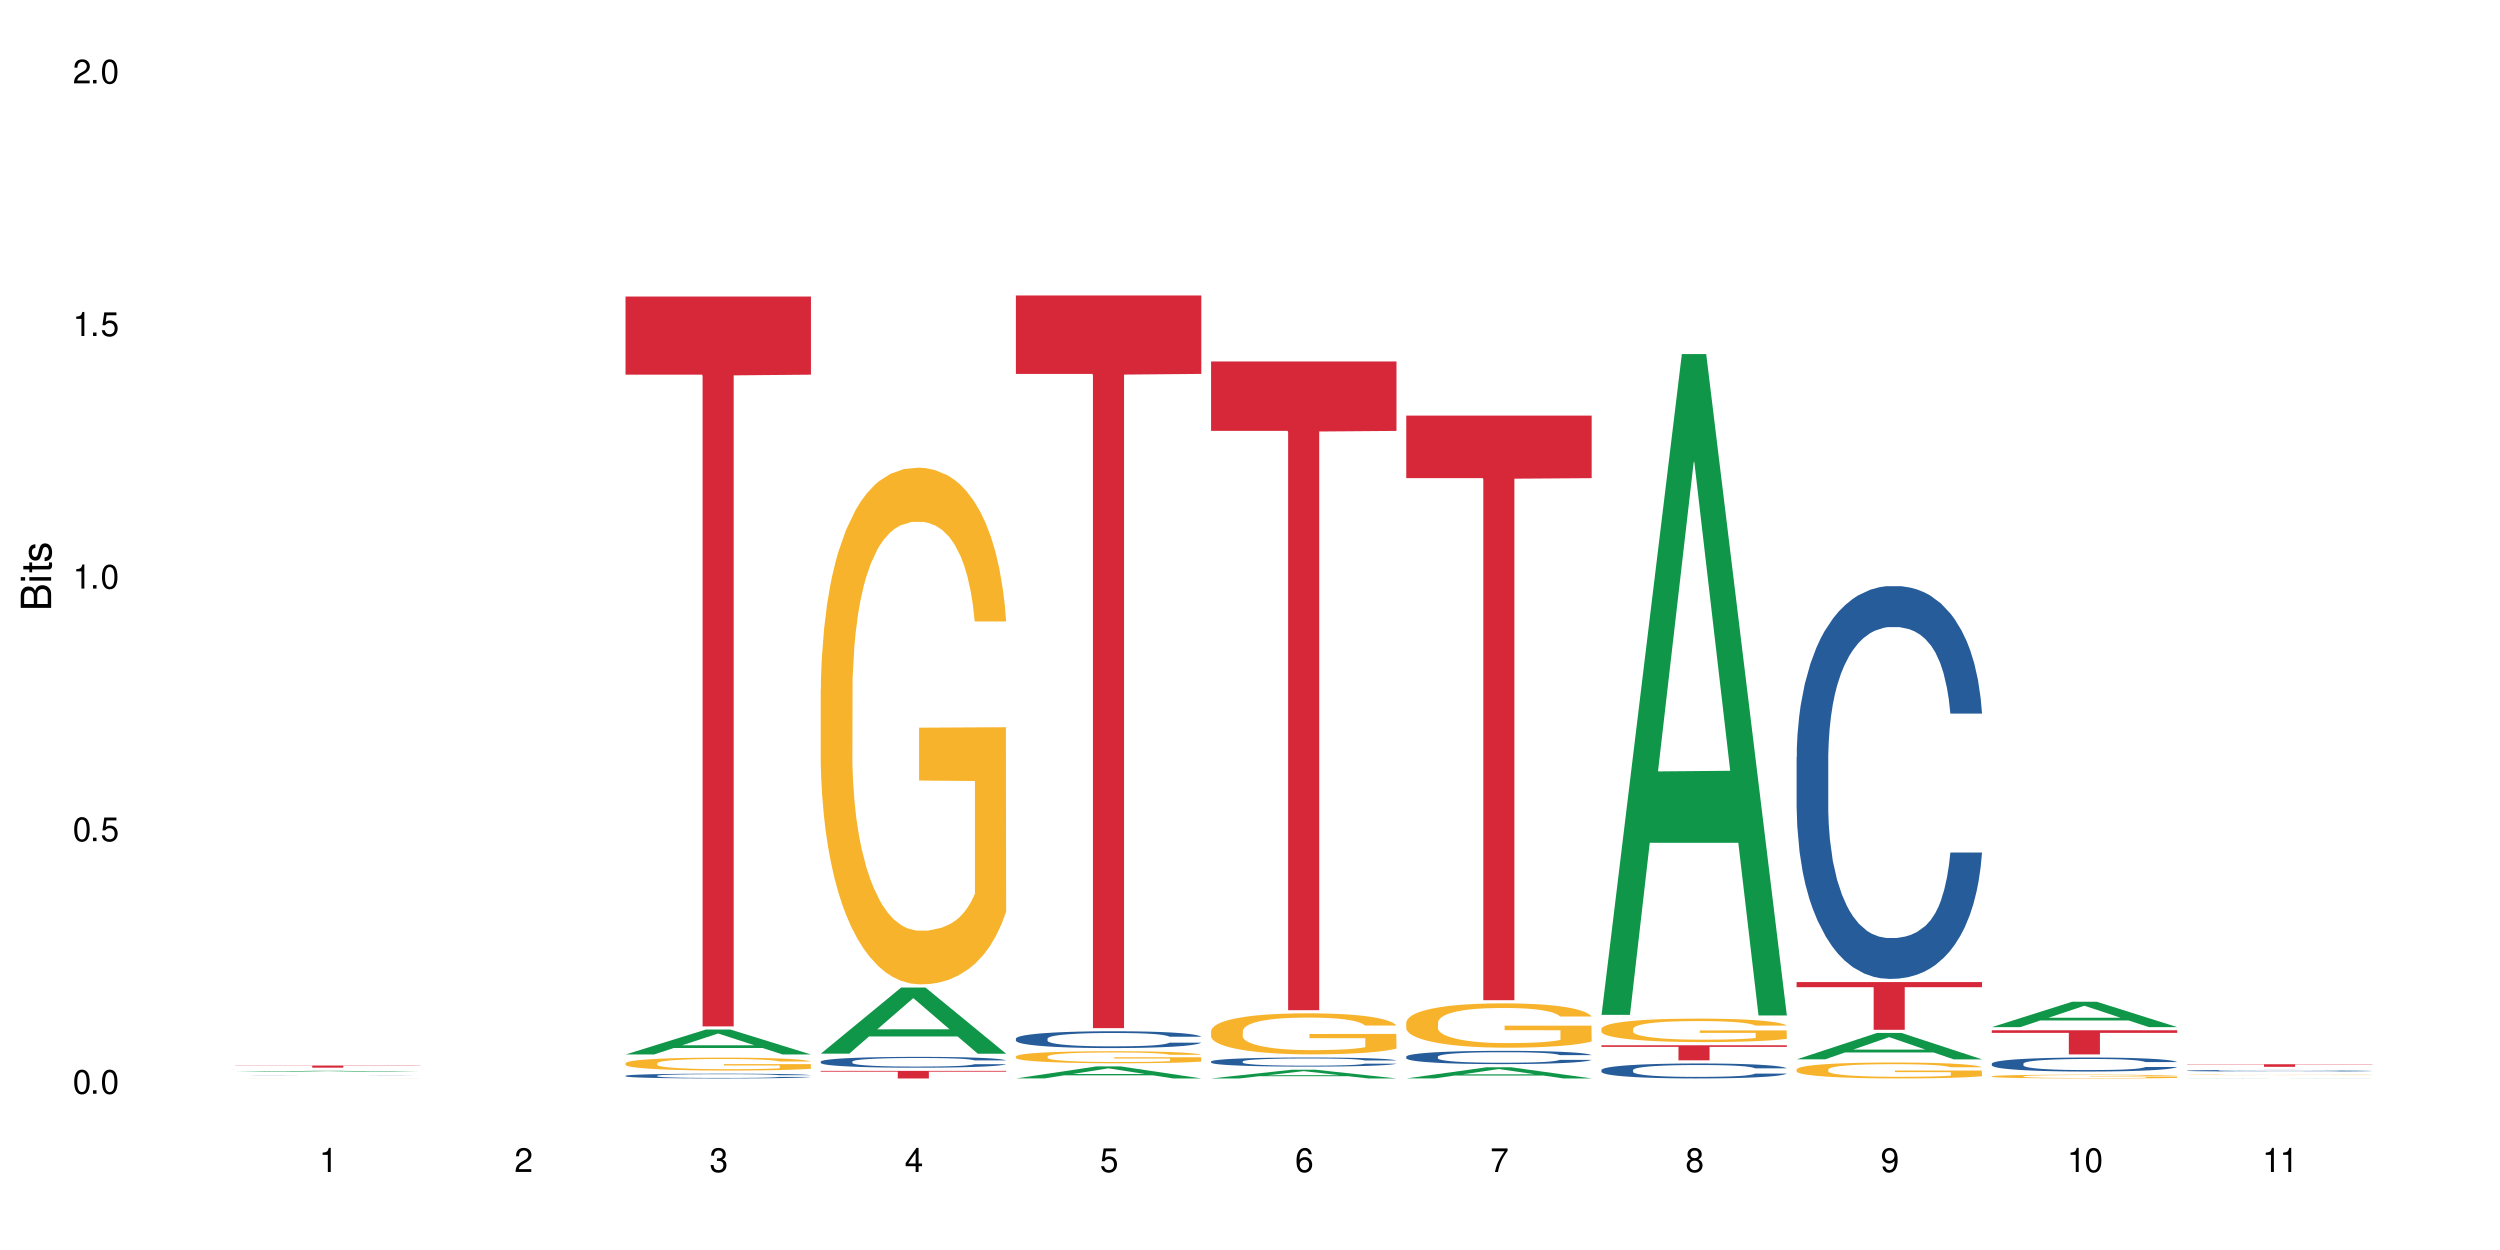 <?xml version="1.0" encoding="UTF-8"?>
<svg xmlns="http://www.w3.org/2000/svg" xmlns:xlink="http://www.w3.org/1999/xlink" width="720" height="360" viewBox="0 0 720 360">
<defs>
<g>
<g id="glyph-0-0">
</g>
<g id="glyph-0-1">
<path d="M 2.641 -6.938 C 2 -6.938 1.422 -6.656 1.078 -6.172 C 0.641 -5.562 0.406 -4.641 0.406 -3.359 C 0.406 -1.016 1.188 0.219 2.641 0.219 C 4.078 0.219 4.859 -1.016 4.859 -3.297 C 4.859 -4.641 4.656 -5.547 4.203 -6.172 C 3.844 -6.656 3.281 -6.938 2.641 -6.938 Z M 2.641 -6.188 C 3.547 -6.188 4 -5.25 4 -3.375 C 4 -1.406 3.562 -0.484 2.625 -0.484 C 1.734 -0.484 1.281 -1.438 1.281 -3.344 C 1.281 -5.25 1.734 -6.188 2.641 -6.188 Z M 2.641 -6.188 "/>
</g>
<g id="glyph-0-2">
<path d="M 1.828 -1 L 0.828 -1 L 0.828 0 L 1.828 0 Z M 1.828 -1 "/>
</g>
<g id="glyph-0-3">
<path d="M 4.562 -6.797 L 1.062 -6.797 L 0.547 -3.094 L 1.328 -3.094 C 1.719 -3.562 2.047 -3.734 2.578 -3.734 C 3.484 -3.734 4.062 -3.109 4.062 -2.094 C 4.062 -1.125 3.484 -0.531 2.578 -0.531 C 1.828 -0.531 1.375 -0.906 1.188 -1.672 L 0.328 -1.672 C 0.453 -1.109 0.547 -0.844 0.75 -0.594 C 1.125 -0.078 1.828 0.219 2.594 0.219 C 3.969 0.219 4.922 -0.781 4.922 -2.219 C 4.922 -3.562 4.031 -4.484 2.719 -4.484 C 2.25 -4.484 1.859 -4.359 1.469 -4.062 L 1.734 -5.969 L 4.562 -5.969 Z M 4.562 -6.797 "/>
</g>
<g id="glyph-0-4">
<path d="M 2.484 -4.938 L 2.484 0 L 3.328 0 L 3.328 -6.938 L 2.766 -6.938 C 2.469 -5.875 2.281 -5.734 0.984 -5.562 L 0.984 -4.938 Z M 2.484 -4.938 "/>
</g>
<g id="glyph-0-5">
<path d="M 4.859 -0.828 L 1.281 -0.828 C 1.359 -1.406 1.672 -1.781 2.5 -2.281 L 3.469 -2.828 C 4.406 -3.344 4.906 -4.062 4.906 -4.906 C 4.906 -5.484 4.672 -6.031 4.266 -6.406 C 3.859 -6.766 3.375 -6.938 2.719 -6.938 C 1.859 -6.938 1.219 -6.625 0.844 -6.031 C 0.609 -5.672 0.5 -5.234 0.484 -4.531 L 1.328 -4.531 C 1.359 -5.016 1.406 -5.281 1.531 -5.516 C 1.75 -5.938 2.188 -6.203 2.703 -6.203 C 3.469 -6.203 4.031 -5.641 4.031 -4.891 C 4.031 -4.344 3.719 -3.859 3.125 -3.516 L 2.234 -3 C 0.812 -2.172 0.406 -1.531 0.328 -0.016 L 4.859 -0.016 Z M 4.859 -0.828 "/>
</g>
<g id="glyph-0-6">
<path d="M 2.125 -3.188 L 2.578 -3.188 C 3.5 -3.188 3.984 -2.766 3.984 -1.922 C 3.984 -1.062 3.469 -0.531 2.594 -0.531 C 1.656 -0.531 1.203 -1 1.156 -2.016 L 0.312 -2.016 C 0.344 -1.453 0.438 -1.094 0.609 -0.781 C 0.953 -0.109 1.625 0.219 2.547 0.219 C 3.953 0.219 4.859 -0.625 4.859 -1.938 C 4.859 -2.828 4.516 -3.297 3.703 -3.594 C 4.344 -3.844 4.656 -4.328 4.656 -5.031 C 4.656 -6.219 3.875 -6.938 2.578 -6.938 C 1.203 -6.938 0.484 -6.172 0.453 -4.703 L 1.297 -4.703 C 1.312 -5.125 1.344 -5.359 1.453 -5.578 C 1.641 -5.969 2.062 -6.203 2.594 -6.203 C 3.344 -6.203 3.797 -5.75 3.797 -5 C 3.797 -4.516 3.609 -4.219 3.25 -4.047 C 3.016 -3.953 2.703 -3.922 2.125 -3.906 Z M 2.125 -3.188 "/>
</g>
<g id="glyph-0-7">
<path d="M 3.141 -1.672 L 3.141 0 L 3.984 0 L 3.984 -1.672 L 4.984 -1.672 L 4.984 -2.438 L 3.984 -2.438 L 3.984 -6.938 L 3.359 -6.938 L 0.266 -2.578 L 0.266 -1.672 Z M 3.141 -2.438 L 1 -2.438 L 3.141 -5.5 Z M 3.141 -2.438 "/>
</g>
<g id="glyph-0-8">
<path d="M 4.781 -5.125 C 4.609 -6.266 3.891 -6.938 2.844 -6.938 C 2.094 -6.938 1.422 -6.578 1.031 -5.953 C 0.594 -5.266 0.406 -4.422 0.406 -3.172 C 0.406 -2 0.578 -1.25 0.984 -0.641 C 1.359 -0.078 1.953 0.219 2.703 0.219 C 3.984 0.219 4.922 -0.75 4.922 -2.094 C 4.922 -3.375 4.062 -4.281 2.844 -4.281 C 2.172 -4.281 1.641 -4.031 1.281 -3.516 C 1.281 -5.234 1.828 -6.188 2.797 -6.188 C 3.391 -6.188 3.797 -5.797 3.938 -5.125 Z M 2.734 -3.531 C 3.547 -3.531 4.062 -2.953 4.062 -2.031 C 4.062 -1.156 3.484 -0.531 2.703 -0.531 C 1.922 -0.531 1.328 -1.188 1.328 -2.078 C 1.328 -2.938 1.906 -3.531 2.734 -3.531 Z M 2.734 -3.531 "/>
</g>
<g id="glyph-0-9">
<path d="M 4.984 -6.797 L 0.438 -6.797 L 0.438 -5.969 L 4.109 -5.969 C 2.5 -3.656 1.828 -2.234 1.328 0 L 2.219 0 C 2.594 -2.172 3.453 -4.047 4.984 -6.094 Z M 4.984 -6.797 "/>
</g>
<g id="glyph-0-10">
<path d="M 3.75 -3.656 C 4.469 -4.094 4.688 -4.438 4.688 -5.078 C 4.688 -6.172 3.844 -6.938 2.641 -6.938 C 1.438 -6.938 0.594 -6.172 0.594 -5.094 C 0.594 -4.438 0.812 -4.094 1.516 -3.656 C 0.734 -3.266 0.359 -2.703 0.359 -1.922 C 0.359 -0.656 1.281 0.219 2.641 0.219 C 3.984 0.219 4.922 -0.656 4.922 -1.922 C 4.922 -2.703 4.531 -3.266 3.75 -3.656 Z M 2.641 -6.188 C 3.359 -6.188 3.812 -5.75 3.812 -5.062 C 3.812 -4.406 3.344 -3.984 2.641 -3.984 C 1.922 -3.984 1.453 -4.406 1.453 -5.078 C 1.453 -5.75 1.922 -6.188 2.641 -6.188 Z M 2.641 -3.266 C 3.484 -3.266 4.062 -2.719 4.062 -1.906 C 4.062 -1.078 3.484 -0.531 2.625 -0.531 C 1.797 -0.531 1.219 -1.094 1.219 -1.906 C 1.219 -2.719 1.781 -3.266 2.641 -3.266 Z M 2.641 -3.266 "/>
</g>
<g id="glyph-0-11">
<path d="M 0.516 -1.578 C 0.672 -0.453 1.406 0.219 2.438 0.219 C 3.188 0.219 3.859 -0.141 4.266 -0.766 C 4.688 -1.453 4.891 -2.297 4.891 -3.547 C 4.891 -4.719 4.703 -5.453 4.312 -6.078 C 3.938 -6.641 3.344 -6.938 2.594 -6.938 C 1.297 -6.938 0.359 -5.969 0.359 -4.625 C 0.359 -3.344 1.234 -2.453 2.453 -2.453 C 3.094 -2.453 3.578 -2.672 4.016 -3.203 C 4 -1.484 3.469 -0.531 2.5 -0.531 C 1.906 -0.531 1.484 -0.906 1.359 -1.578 Z M 2.578 -6.203 C 3.375 -6.203 3.969 -5.531 3.969 -4.641 C 3.969 -3.797 3.391 -3.188 2.547 -3.188 C 1.734 -3.188 1.234 -3.766 1.234 -4.688 C 1.234 -5.562 1.797 -6.203 2.578 -6.203 Z M 2.578 -6.203 "/>
</g>
<g id="glyph-1-0">
</g>
<g id="glyph-1-1">
<path d="M 0 -0.953 L 0 -4.891 C 0 -5.719 -0.234 -6.344 -0.734 -6.797 C -1.188 -7.234 -1.812 -7.469 -2.5 -7.469 C -3.547 -7.469 -4.188 -7 -4.625 -5.875 C -4.984 -6.688 -5.625 -7.094 -6.531 -7.094 C -7.172 -7.094 -7.734 -6.859 -8.141 -6.391 C -8.562 -5.922 -8.75 -5.344 -8.75 -4.5 L -8.75 -0.953 Z M -4.984 -2.062 L -7.766 -2.062 L -7.766 -4.219 C -7.766 -4.844 -7.688 -5.203 -7.453 -5.5 C -7.219 -5.812 -6.859 -5.969 -6.375 -5.969 C -5.891 -5.969 -5.531 -5.812 -5.297 -5.5 C -5.062 -5.203 -4.984 -4.844 -4.984 -4.219 Z M -0.984 -2.062 L -4 -2.062 L -4 -4.781 C -4 -5.766 -3.438 -6.359 -2.484 -6.359 C -1.547 -6.359 -0.984 -5.766 -0.984 -4.781 Z M -0.984 -2.062 "/>
</g>
<g id="glyph-1-2">
<path d="M -6.281 -1.797 L -6.281 -0.797 L 0 -0.797 L 0 -1.797 Z M -8.75 -1.797 L -8.75 -0.797 L -7.484 -0.797 L -7.484 -1.797 Z M -8.75 -1.797 "/>
</g>
<g id="glyph-1-3">
<path d="M -6.281 -3.047 L -6.281 -2.016 L -8.016 -2.016 L -8.016 -1.016 L -6.281 -1.016 L -6.281 -0.172 L -5.469 -0.172 L -5.469 -1.016 L -0.719 -1.016 C -0.078 -1.016 0.281 -1.453 0.281 -2.234 C 0.281 -2.5 0.25 -2.719 0.188 -3.047 L -0.641 -3.047 C -0.609 -2.906 -0.594 -2.766 -0.594 -2.562 C -0.594 -2.141 -0.719 -2.016 -1.156 -2.016 L -5.469 -2.016 L -5.469 -3.047 Z M -6.281 -3.047 "/>
</g>
<g id="glyph-1-4">
<path d="M -4.531 -5.25 C -5.766 -5.25 -6.469 -4.422 -6.469 -2.969 C -6.469 -1.516 -5.719 -0.562 -4.547 -0.562 C -3.562 -0.562 -3.094 -1.062 -2.734 -2.562 L -2.516 -3.484 C -2.344 -4.188 -2.094 -4.469 -1.641 -4.469 C -1.047 -4.469 -0.641 -3.875 -0.641 -3 C -0.641 -2.453 -0.797 -2 -1.062 -1.75 C -1.25 -1.594 -1.422 -1.531 -1.875 -1.469 L -1.875 -0.406 C -0.422 -0.453 0.281 -1.266 0.281 -2.922 C 0.281 -4.5 -0.5 -5.516 -1.719 -5.516 C -2.656 -5.516 -3.172 -4.984 -3.469 -3.734 L -3.703 -2.766 C -3.891 -1.953 -4.156 -1.609 -4.594 -1.609 C -5.188 -1.609 -5.547 -2.125 -5.547 -2.938 C -5.547 -3.75 -5.203 -4.172 -4.531 -4.203 Z M -4.531 -5.25 "/>
</g>
</g>
</defs>
<rect x="-72" y="-36" width="864" height="432" fill="rgb(100%, 100%, 100%)" fill-opacity="1"/>
<path fill-rule="nonzero" fill="rgb(6.275%, 58.824%, 28.235%)" fill-opacity="1" d="M 67.73 308.738 L 67.789 308.734 L 90.895 308.387 L 97.91 308.387 L 121.133 308.738 L 112.973 308.738 L 107.152 308.645 L 81.652 308.645 L 75.945 308.738 L 67.73 308.738 L 84.105 308.605 L 104.816 308.605 L 94.488 308.441 L 94.375 308.441 L 94.262 308.445 L 84.047 308.605 L 84.105 308.605 Z M 67.73 308.738 "/>
<path fill-rule="nonzero" fill="rgb(14.51%, 36.078%, 60%)" fill-opacity="1" d="M 67.73 309.656 L 67.797 309.656 L 67.992 309.652 L 68.902 309.652 L 70.074 309.648 L 73.398 309.648 L 74.633 309.645 L 88.895 309.645 L 91.5 309.641 L 100.488 309.641 L 102.375 309.645 L 115.207 309.645 L 116.703 309.648 L 119.961 309.648 L 120.742 309.652 L 121.133 309.652 L 111.559 309.652 L 111.039 309.648 L 106.48 309.648 L 104.785 309.645 L 86.941 309.645 L 85.574 309.648 L 79.387 309.648 L 78.738 309.652 L 76.977 309.652 L 76.848 309.656 L 76.848 309.66 L 77.305 309.66 L 78.152 309.664 L 80.82 309.664 L 82.188 309.668 L 108.629 309.668 L 109.281 309.664 L 121.133 309.664 L 119.57 309.664 L 118.656 309.668 L 111.754 309.668 L 110.125 309.672 L 81.473 309.672 L 79.582 309.668 L 72.355 309.668 L 71.379 309.664 L 68.578 309.664 L 67.926 309.66 L 67.73 309.66 Z M 67.73 309.656 "/>
<path fill-rule="nonzero" fill="rgb(96.863%, 70.196%, 16.863%)" fill-opacity="1" d="M 67.73 310.582 L 71.051 310.582 L 72.027 310.578 L 119.18 310.578 L 120.156 310.582 L 121.133 310.582 L 109.996 310.582 L 109.02 310.578 L 82.125 310.578 L 80.82 310.582 L 76.914 310.582 L 76.848 310.586 L 80.887 310.586 L 82.059 310.59 L 112.145 310.59 L 112.145 310.586 L 96.059 310.586 L 121.066 310.586 L 121.133 310.59 L 71.703 310.59 L 70.66 310.586 L 67.73 310.586 Z M 67.73 310.582 "/>
<path fill-rule="nonzero" fill="rgb(83.922%, 15.686%, 22.353%)" fill-opacity="1" d="M 67.73 306.879 L 121.133 306.879 L 121.133 306.941 L 98.875 306.945 L 98.875 307.48 L 89.922 307.48 L 89.922 306.945 L 89.793 306.941 L 67.73 306.941 Z M 67.73 306.879 "/>
<path fill-rule="nonzero" fill="rgb(6.275%, 58.824%, 28.235%)" fill-opacity="1" d="M 180.152 303.688 L 180.211 303.68 L 203.316 296.5 L 210.336 296.5 L 233.555 303.695 L 225.395 303.695 L 219.578 301.816 L 194.074 301.816 L 188.371 303.688 L 180.152 303.688 L 196.527 301.039 L 217.238 301.031 L 206.91 297.676 L 206.797 297.668 L 206.684 297.691 L 196.473 301.031 L 196.527 301.039 Z M 180.152 303.688 "/>
<path fill-rule="nonzero" fill="rgb(14.51%, 36.078%, 60%)" fill-opacity="1" d="M 180.152 309.816 L 180.219 309.816 L 180.219 309.785 L 180.414 309.738 L 180.871 309.68 L 181.324 309.637 L 182.5 309.562 L 184.125 309.492 L 185.82 309.438 L 187.059 309.402 L 188.164 309.379 L 190.703 309.332 L 192.332 309.309 L 194.09 309.289 L 196.238 309.266 L 197.801 309.254 L 201.32 309.234 L 203.922 309.227 L 205.941 309.223 L 210.305 309.223 L 212.91 309.227 L 214.801 309.234 L 216.883 309.242 L 218.641 309.254 L 221.703 309.281 L 224.438 309.316 L 225.676 309.336 L 227.629 309.375 L 229.125 309.414 L 230.168 309.445 L 231.34 309.492 L 232.383 309.547 L 233.164 309.613 L 233.555 309.664 L 224.438 309.664 L 223.98 309.617 L 223.461 309.578 L 222.484 309.527 L 221.508 309.488 L 220.141 309.453 L 218.902 309.43 L 217.207 309.406 L 215.711 309.391 L 214.148 309.379 L 212.648 309.371 L 209.785 309.363 L 206.465 309.363 L 205.227 309.367 L 202.688 309.375 L 201.32 309.387 L 199.363 309.402 L 197.996 309.418 L 196.371 309.445 L 195.262 309.465 L 193.895 309.5 L 192.918 309.527 L 191.812 309.566 L 191.16 309.598 L 190.574 309.633 L 190.051 309.676 L 189.66 309.719 L 189.402 309.766 L 189.27 309.812 L 189.27 310.004 L 189.402 310.051 L 189.727 310.102 L 190.574 310.18 L 191.812 310.246 L 193.242 310.297 L 194.609 310.336 L 195.395 310.352 L 196.434 310.371 L 198.062 310.398 L 200.406 310.422 L 201.773 310.434 L 203.859 310.441 L 206.008 310.449 L 208.875 310.449 L 211.414 310.441 L 213.105 310.438 L 214.863 310.426 L 217.273 310.406 L 218.773 310.387 L 220.074 310.363 L 221.051 310.34 L 221.703 310.316 L 222.68 310.277 L 223.461 310.238 L 224.047 310.191 L 224.438 310.148 L 233.555 310.148 L 233.164 310.199 L 232.578 310.25 L 231.992 310.285 L 231.082 310.328 L 230.039 310.367 L 228.539 310.41 L 227.305 310.441 L 225.676 310.473 L 224.176 310.496 L 222.551 310.516 L 220.141 310.543 L 218.578 310.555 L 216.883 310.566 L 214.863 310.574 L 212.324 310.586 L 209.59 310.59 L 204.316 310.59 L 202.297 310.582 L 199.625 310.57 L 196.305 310.551 L 193.895 310.527 L 192.008 310.5 L 190.379 310.477 L 188.555 310.441 L 186.211 310.387 L 184.777 310.344 L 183.801 310.309 L 182.695 310.262 L 181.914 310.219 L 181 310.148 L 180.348 310.059 L 180.152 309.988 Z M 180.152 309.816 "/>
<path fill-rule="nonzero" fill="rgb(96.863%, 70.196%, 16.863%)" fill-opacity="1" d="M 180.152 306.191 L 180.219 306.188 L 180.219 306.121 L 180.48 305.969 L 181.129 305.758 L 181.977 305.582 L 182.891 305.449 L 183.477 305.375 L 184.453 305.273 L 185.297 305.199 L 187.449 305.047 L 190.184 304.906 L 191.68 304.844 L 193.375 304.785 L 195.785 304.723 L 196.891 304.699 L 200.277 304.645 L 204.121 304.609 L 208.352 304.598 L 210.305 304.602 L 212.977 304.617 L 216.621 304.652 L 218.707 304.688 L 220.336 304.723 L 222.027 304.766 L 224.113 304.832 L 226.066 304.914 L 227.629 304.996 L 229.191 305.098 L 230.492 305.207 L 231.602 305.324 L 232.578 305.469 L 233.164 305.586 L 233.555 305.707 L 224.504 305.707 L 223.98 305.586 L 223.395 305.496 L 222.418 305.383 L 221.441 305.301 L 220.465 305.238 L 218.641 305.148 L 217.078 305.094 L 215.125 305.047 L 213.238 305.016 L 211.086 304.996 L 209.785 304.988 L 206.332 304.988 L 203.207 305.012 L 201.383 305.039 L 200.082 305.066 L 198.258 305.117 L 197.152 305.16 L 196.5 305.188 L 194.547 305.293 L 193.242 305.387 L 192.527 305.449 L 191.617 305.555 L 190.965 305.645 L 190.246 305.781 L 189.855 305.883 L 189.336 306.113 L 189.27 306.723 L 189.465 306.852 L 189.855 306.992 L 190.379 307.113 L 191.16 307.242 L 191.941 307.34 L 193.309 307.473 L 194.48 307.562 L 195.395 307.621 L 197.152 307.711 L 197.867 307.742 L 199.562 307.805 L 201.32 307.852 L 203.469 307.891 L 205.098 307.91 L 207.699 307.93 L 211.023 307.93 L 214.93 307.91 L 217.402 307.883 L 219.098 307.855 L 220.203 307.832 L 221.57 307.793 L 222.551 307.758 L 223.461 307.723 L 224.566 307.664 L 224.566 306.852 L 208.484 306.848 L 208.484 306.469 L 233.488 306.465 L 233.555 307.793 L 232.188 307.887 L 230.492 307.973 L 228.867 308.039 L 227.172 308.098 L 224.762 308.164 L 222.809 308.203 L 219.812 308.25 L 217.078 308.281 L 214.215 308.301 L 211.672 308.312 L 208.68 308.316 L 206.008 308.309 L 203.141 308.289 L 200.863 308.262 L 198.777 308.227 L 196.695 308.184 L 194.09 308.113 L 192.398 308.055 L 190.641 307.984 L 188.879 307.898 L 187.316 307.809 L 186.277 307.734 L 185.234 307.652 L 184.125 307.551 L 183.086 307.438 L 182.305 307.332 L 181.586 307.211 L 181.066 307.102 L 180.543 306.949 L 180.285 306.824 L 180.152 306.719 Z M 180.152 306.191 "/>
<path fill-rule="nonzero" fill="rgb(83.922%, 15.686%, 22.353%)" fill-opacity="1" d="M 180.152 85.406 L 233.555 85.406 L 233.555 107.906 L 211.301 108.105 L 211.301 295.598 L 202.344 295.598 L 202.344 108.301 L 202.215 107.906 L 180.152 107.906 Z M 180.152 85.406 "/>
<path fill-rule="nonzero" fill="rgb(6.275%, 58.824%, 28.235%)" fill-opacity="1" d="M 236.367 303.457 L 236.422 303.438 L 259.527 284.418 L 266.547 284.418 L 289.766 303.473 L 281.609 303.473 L 275.789 298.5 L 250.285 298.5 L 244.582 303.457 L 236.367 303.457 L 252.738 296.441 L 273.449 296.426 L 263.121 287.531 L 263.008 287.516 L 262.895 287.566 L 252.684 296.426 L 252.738 296.441 Z M 236.367 303.457 "/>
<path fill-rule="nonzero" fill="rgb(14.51%, 36.078%, 60%)" fill-opacity="1" d="M 236.367 305.738 L 236.43 305.734 L 236.43 305.664 L 236.625 305.559 L 237.082 305.422 L 237.539 305.328 L 238.711 305.156 L 240.34 304.996 L 242.031 304.871 L 243.27 304.797 L 244.375 304.738 L 246.914 304.633 L 248.543 304.578 L 250.301 304.531 L 252.449 304.484 L 254.016 304.453 L 257.531 304.41 L 260.137 304.391 L 262.152 304.379 L 266.516 304.379 L 269.121 304.391 L 271.012 304.406 L 273.094 304.43 L 274.852 304.453 L 277.914 304.516 L 280.648 304.598 L 281.887 304.641 L 283.84 304.73 L 285.34 304.816 L 286.379 304.891 L 287.551 304.996 L 288.594 305.125 L 289.375 305.27 L 289.766 305.391 L 280.648 305.391 L 280.191 305.277 L 279.672 305.191 L 278.695 305.074 L 277.719 304.988 L 276.352 304.906 L 275.113 304.852 L 273.422 304.801 L 271.922 304.766 L 270.359 304.738 L 268.863 304.723 L 265.996 304.703 L 262.676 304.703 L 261.438 304.711 L 258.898 304.734 L 257.531 304.754 L 255.578 304.793 L 254.211 304.832 L 252.582 304.887 L 251.473 304.938 L 250.105 305.012 L 249.129 305.074 L 248.023 305.168 L 247.371 305.242 L 246.785 305.32 L 246.266 305.414 L 245.875 305.516 L 245.613 305.621 L 245.484 305.723 L 245.484 306.164 L 245.613 306.266 L 245.938 306.387 L 246.785 306.559 L 248.023 306.711 L 249.457 306.832 L 250.824 306.918 L 251.605 306.957 L 252.645 307.004 L 254.273 307.059 L 256.617 307.117 L 257.984 307.141 L 260.07 307.16 L 262.219 307.172 L 265.086 307.172 L 267.625 307.16 L 269.316 307.148 L 271.074 307.125 L 273.484 307.074 L 274.984 307.031 L 276.285 306.977 L 277.262 306.922 L 277.914 306.875 L 278.891 306.789 L 279.672 306.691 L 280.258 306.59 L 280.648 306.496 L 289.766 306.496 L 289.375 306.609 L 288.789 306.719 L 288.203 306.801 L 287.293 306.902 L 286.25 306.992 L 284.75 307.09 L 283.516 307.156 L 281.887 307.227 L 280.387 307.281 L 278.762 307.328 L 276.352 307.387 L 274.789 307.414 L 273.094 307.441 L 271.074 307.465 L 268.535 307.484 L 265.801 307.496 L 263.262 307.496 L 260.527 307.492 L 258.508 307.48 L 255.836 307.453 L 252.516 307.402 L 250.105 307.352 L 248.219 307.297 L 246.59 307.238 L 244.766 307.16 L 242.422 307.035 L 240.988 306.938 L 240.012 306.859 L 238.906 306.75 L 238.125 306.648 L 237.211 306.488 L 236.562 306.285 L 236.367 306.129 Z M 236.367 305.738 "/>
<path fill-rule="nonzero" fill="rgb(96.863%, 70.196%, 16.863%)" fill-opacity="1" d="M 236.367 198.426 L 236.43 198.289 L 236.43 195.57 L 236.691 189.453 L 237.344 181.027 L 238.188 174.098 L 239.102 168.66 L 239.688 165.805 L 240.664 161.727 L 241.512 158.738 L 243.66 152.621 L 246.395 146.91 L 247.891 144.465 L 249.586 142.152 L 251.996 139.57 L 253.102 138.621 L 256.488 136.445 L 260.332 135.086 L 264.562 134.68 L 266.516 134.812 L 269.188 135.359 L 272.836 136.852 L 274.918 138.211 L 276.547 139.57 L 278.238 141.34 L 280.324 144.059 L 282.277 147.32 L 283.84 150.582 L 285.402 154.66 L 286.707 159.008 L 287.812 163.766 L 288.789 169.473 L 289.375 174.23 L 289.766 178.988 L 280.715 178.988 L 280.191 174.23 L 279.605 170.562 L 278.629 166.078 L 277.652 162.812 L 276.676 160.23 L 274.852 156.699 L 273.289 154.523 L 271.336 152.621 L 269.449 151.398 L 267.301 150.582 L 265.996 150.309 L 262.543 150.309 L 259.418 151.262 L 257.594 152.348 L 256.293 153.434 L 254.469 155.473 L 253.363 157.105 L 252.711 158.191 L 250.758 162.406 L 249.457 166.211 L 248.738 168.793 L 247.828 172.871 L 247.176 176.543 L 246.461 181.98 L 246.07 186.059 L 245.547 195.301 L 245.484 219.766 L 245.68 224.93 L 246.07 230.504 L 246.59 235.398 L 247.371 240.562 L 248.152 244.504 L 249.52 249.805 L 250.691 253.34 L 251.605 255.648 L 253.363 259.32 L 254.078 260.543 L 255.773 262.988 L 257.531 264.891 L 259.68 266.523 L 261.309 267.34 L 263.914 268.02 L 267.234 268.02 L 271.141 267.203 L 273.617 266.117 L 275.309 265.027 L 276.418 264.078 L 277.785 262.582 L 278.762 261.223 L 279.672 259.727 L 280.781 257.418 L 280.781 224.93 L 264.695 224.793 L 264.695 209.57 L 289.699 209.438 L 289.766 262.582 L 288.398 266.25 L 286.707 269.785 L 285.078 272.504 L 283.383 274.812 L 280.977 277.398 L 279.02 279.027 L 276.023 280.93 L 273.289 282.152 L 270.426 282.969 L 267.887 283.379 L 264.891 283.512 L 262.219 283.242 L 259.355 282.426 L 257.074 281.34 L 254.992 279.98 L 252.906 278.211 L 250.301 275.359 L 248.609 273.047 L 246.852 270.191 L 245.094 266.797 L 243.527 263.125 L 242.488 260.27 L 241.445 257.008 L 240.34 252.93 L 239.297 248.309 L 238.516 244.098 L 237.797 239.34 L 237.277 234.852 L 236.758 228.738 L 236.496 223.844 L 236.367 219.629 Z M 236.367 198.426 "/>
<path fill-rule="nonzero" fill="rgb(83.922%, 15.686%, 22.353%)" fill-opacity="1" d="M 236.367 308.402 L 289.766 308.402 L 289.766 308.637 L 267.512 308.641 L 267.512 310.59 L 258.555 310.59 L 258.555 308.641 L 258.426 308.637 L 236.367 308.637 Z M 236.367 308.402 "/>
<path fill-rule="nonzero" fill="rgb(6.275%, 58.824%, 28.235%)" fill-opacity="1" d="M 292.578 310.586 L 292.633 310.586 L 315.738 307.129 L 322.758 307.129 L 345.977 310.59 L 337.82 310.59 L 332 309.688 L 306.496 309.688 L 300.793 310.586 L 292.578 310.586 L 308.949 309.312 L 329.66 309.309 L 319.336 307.695 L 319.219 307.691 L 319.105 307.699 L 308.895 309.309 L 308.949 309.312 Z M 292.578 310.586 "/>
<path fill-rule="nonzero" fill="rgb(14.51%, 36.078%, 60%)" fill-opacity="1" d="M 292.578 299.109 L 292.641 299.105 L 292.641 299 L 292.836 298.832 L 293.293 298.617 L 293.75 298.473 L 294.922 298.211 L 296.551 297.961 L 298.242 297.766 L 299.48 297.648 L 300.586 297.562 L 303.125 297.398 L 304.754 297.312 L 306.512 297.238 L 308.664 297.164 L 310.227 297.117 L 313.742 297.047 L 316.348 297.016 L 318.367 297.004 L 322.73 297.004 L 325.332 297.02 L 327.223 297.043 L 329.305 297.078 L 331.066 297.117 L 334.125 297.215 L 336.859 297.34 L 338.098 297.41 L 340.051 297.547 L 341.551 297.68 L 342.59 297.797 L 343.762 297.961 L 344.805 298.16 L 345.586 298.383 L 345.977 298.574 L 336.859 298.574 L 336.406 298.398 L 335.883 298.262 L 334.906 298.078 L 333.93 297.949 L 332.562 297.82 L 331.324 297.738 L 329.633 297.652 L 328.133 297.602 L 326.57 297.562 L 325.074 297.535 L 322.207 297.508 L 318.887 297.508 L 317.648 297.516 L 315.109 297.551 L 313.742 297.582 L 311.789 297.645 L 310.422 297.703 L 308.793 297.793 L 307.684 297.867 L 306.316 297.98 L 305.34 298.082 L 304.234 298.23 L 303.582 298.34 L 302.996 298.465 L 302.477 298.609 L 302.086 298.766 L 301.824 298.93 L 301.695 299.086 L 301.695 299.773 L 301.824 299.934 L 302.148 300.117 L 302.996 300.391 L 304.234 300.625 L 305.668 300.809 L 307.035 300.941 L 307.816 301.004 L 308.859 301.074 L 310.484 301.164 L 312.832 301.25 L 314.199 301.289 L 316.281 301.324 L 318.43 301.34 L 321.297 301.34 L 323.836 301.324 L 325.527 301.301 L 327.289 301.266 L 329.695 301.191 L 331.195 301.117 L 332.496 301.035 L 333.473 300.949 L 334.125 300.879 L 335.102 300.742 L 335.883 300.594 L 336.469 300.438 L 336.859 300.289 L 345.977 300.289 L 345.586 300.465 L 345 300.637 L 344.414 300.766 L 343.504 300.922 L 342.461 301.059 L 340.965 301.211 L 339.727 301.312 L 338.098 301.426 L 336.602 301.508 L 334.973 301.582 L 332.562 301.672 L 331 301.715 L 329.305 301.758 L 327.289 301.793 L 324.746 301.824 L 322.012 301.84 L 319.473 301.844 L 316.738 301.836 L 314.719 301.816 L 312.047 301.777 L 308.727 301.699 L 306.316 301.613 L 304.43 301.531 L 302.801 301.441 L 300.977 301.324 L 298.633 301.129 L 297.199 300.977 L 296.223 300.855 L 295.117 300.68 L 294.336 300.527 L 293.422 300.277 L 292.773 299.965 L 292.578 299.719 Z M 292.578 299.109 "/>
<path fill-rule="nonzero" fill="rgb(96.863%, 70.196%, 16.863%)" fill-opacity="1" d="M 292.578 304.238 L 292.641 304.234 L 292.641 304.172 L 292.902 304.027 L 293.555 303.832 L 294.398 303.672 L 295.312 303.543 L 295.898 303.477 L 296.875 303.383 L 297.723 303.312 L 299.871 303.168 L 302.605 303.035 L 304.105 302.98 L 305.797 302.926 L 308.207 302.863 L 309.312 302.844 L 312.699 302.793 L 316.543 302.762 L 320.773 302.75 L 322.73 302.754 L 325.398 302.766 L 329.047 302.801 L 331.129 302.832 L 332.758 302.863 L 334.449 302.906 L 336.535 302.969 L 338.488 303.047 L 340.051 303.121 L 341.613 303.215 L 342.918 303.316 L 344.023 303.43 L 345 303.562 L 345.586 303.672 L 345.977 303.785 L 336.926 303.785 L 336.406 303.672 L 335.82 303.586 L 334.84 303.484 L 333.863 303.406 L 332.887 303.348 L 331.066 303.266 L 329.5 303.215 L 327.547 303.168 L 325.66 303.141 L 323.512 303.121 L 322.207 303.113 L 318.758 303.113 L 315.629 303.137 L 313.809 303.164 L 312.504 303.188 L 310.68 303.234 L 309.574 303.273 L 308.922 303.301 L 306.969 303.398 L 305.668 303.484 L 304.949 303.547 L 304.039 303.641 L 303.387 303.727 L 302.672 303.855 L 302.281 303.949 L 301.758 304.164 L 301.695 304.734 L 301.891 304.855 L 302.281 304.984 L 302.801 305.102 L 303.582 305.223 L 304.363 305.312 L 305.73 305.438 L 306.902 305.52 L 307.816 305.574 L 309.574 305.66 L 310.289 305.688 L 311.984 305.746 L 313.742 305.789 L 315.891 305.828 L 317.52 305.844 L 320.125 305.863 L 323.445 305.863 L 327.352 305.844 L 329.828 305.816 L 331.52 305.793 L 332.629 305.77 L 333.996 305.734 L 334.973 305.703 L 335.883 305.668 L 336.992 305.613 L 336.992 304.855 L 320.906 304.852 L 320.906 304.496 L 345.914 304.496 L 345.977 305.734 L 344.609 305.82 L 342.918 305.902 L 341.289 305.965 L 339.598 306.02 L 337.188 306.082 L 335.234 306.117 L 332.238 306.164 L 329.5 306.191 L 326.637 306.211 L 324.098 306.219 L 321.102 306.223 L 318.43 306.215 L 315.566 306.199 L 313.285 306.172 L 311.203 306.141 L 309.117 306.098 L 306.512 306.031 L 304.82 305.98 L 303.062 305.914 L 301.305 305.832 L 299.742 305.746 L 298.699 305.68 L 297.656 305.605 L 296.551 305.508 L 295.508 305.402 L 294.727 305.305 L 294.008 305.191 L 293.488 305.086 L 292.969 304.945 L 292.707 304.832 L 292.578 304.734 Z M 292.578 304.238 "/>
<path fill-rule="nonzero" fill="rgb(83.922%, 15.686%, 22.353%)" fill-opacity="1" d="M 292.578 85.098 L 345.977 85.098 L 345.977 107.684 L 323.723 107.883 L 323.723 296.098 L 314.77 296.098 L 314.77 108.078 L 314.637 107.684 L 292.578 107.684 Z M 292.578 85.098 "/>
<path fill-rule="nonzero" fill="rgb(6.275%, 58.824%, 28.235%)" fill-opacity="1" d="M 348.789 310.59 L 348.844 310.586 L 371.953 308.09 L 378.969 308.09 L 402.188 310.59 L 394.031 310.59 L 388.211 309.938 L 362.711 309.938 L 357.004 310.59 L 348.789 310.59 L 365.164 309.668 L 385.871 309.664 L 375.547 308.496 L 375.434 308.496 L 375.316 308.504 L 365.105 309.664 L 365.164 309.668 Z M 348.789 310.59 "/>
<path fill-rule="nonzero" fill="rgb(14.51%, 36.078%, 60%)" fill-opacity="1" d="M 348.789 305.703 L 348.852 305.703 L 348.852 305.645 L 349.051 305.555 L 349.504 305.438 L 349.961 305.359 L 351.133 305.219 L 352.762 305.082 L 354.453 304.977 L 355.691 304.914 L 356.797 304.867 L 359.34 304.777 L 360.965 304.734 L 362.727 304.691 L 364.875 304.652 L 366.438 304.629 L 369.953 304.59 L 372.559 304.574 L 374.578 304.566 L 378.941 304.566 L 381.547 304.574 L 383.434 304.586 L 385.52 304.605 L 387.277 304.629 L 390.336 304.68 L 393.07 304.746 L 394.309 304.785 L 396.262 304.859 L 397.762 304.934 L 398.805 304.996 L 399.977 305.082 L 401.016 305.191 L 401.797 305.312 L 402.188 305.414 L 393.07 305.414 L 392.617 305.32 L 392.094 305.246 L 391.117 305.148 L 390.141 305.078 L 388.773 305.008 L 387.535 304.965 L 385.844 304.918 L 384.344 304.891 L 382.781 304.867 L 381.285 304.852 L 378.418 304.84 L 375.098 304.84 L 373.859 304.844 L 371.32 304.863 L 369.953 304.879 L 368 304.914 L 366.633 304.945 L 365.004 304.992 L 363.898 305.031 L 362.531 305.094 L 361.551 305.148 L 360.445 305.23 L 359.793 305.289 L 359.207 305.355 L 358.688 305.434 L 358.297 305.52 L 358.035 305.605 L 357.906 305.691 L 357.906 306.062 L 358.035 306.148 L 358.363 306.25 L 359.207 306.395 L 360.445 306.523 L 361.879 306.625 L 363.246 306.695 L 364.027 306.73 L 365.07 306.766 L 366.695 306.816 L 369.043 306.863 L 370.41 306.883 L 372.492 306.902 L 374.641 306.91 L 377.508 306.91 L 380.047 306.902 L 381.742 306.891 L 383.5 306.871 L 385.91 306.828 L 387.406 306.789 L 388.707 306.746 L 389.688 306.699 L 390.336 306.66 L 391.312 306.586 L 392.094 306.508 L 392.68 306.422 L 393.07 306.34 L 402.188 306.34 L 401.797 306.438 L 401.211 306.531 L 400.625 306.598 L 399.715 306.684 L 398.672 306.758 L 397.176 306.84 L 395.938 306.895 L 394.309 306.957 L 392.812 307 L 391.184 307.043 L 388.773 307.09 L 387.211 307.113 L 385.52 307.137 L 383.5 307.156 L 380.961 307.172 L 378.223 307.18 L 375.684 307.184 L 372.949 307.18 L 370.93 307.168 L 368.262 307.148 L 364.938 307.105 L 362.531 307.059 L 360.641 307.012 L 359.012 306.965 L 357.188 306.902 L 354.844 306.797 L 353.41 306.715 L 352.434 306.648 L 351.328 306.555 L 350.547 306.469 L 349.637 306.336 L 348.984 306.168 L 348.789 306.035 Z M 348.789 305.703 "/>
<path fill-rule="nonzero" fill="rgb(96.863%, 70.196%, 16.863%)" fill-opacity="1" d="M 348.789 296.898 L 348.852 296.891 L 348.852 296.672 L 349.113 296.188 L 349.766 295.52 L 350.613 294.969 L 351.523 294.535 L 352.109 294.309 L 353.086 293.984 L 353.934 293.746 L 356.082 293.262 L 358.816 292.809 L 360.316 292.613 L 362.008 292.43 L 364.418 292.223 L 365.523 292.148 L 368.91 291.977 L 372.754 291.867 L 376.988 291.836 L 378.941 291.848 L 381.609 291.891 L 385.258 292.008 L 387.34 292.117 L 388.969 292.223 L 390.664 292.363 L 392.746 292.582 L 394.699 292.84 L 396.262 293.098 L 397.824 293.422 L 399.129 293.77 L 400.234 294.148 L 401.211 294.602 L 401.797 294.977 L 402.188 295.355 L 393.137 295.355 L 392.617 294.977 L 392.031 294.688 L 391.055 294.332 L 390.078 294.07 L 389.098 293.867 L 387.277 293.586 L 385.715 293.414 L 383.758 293.262 L 381.871 293.164 L 379.723 293.098 L 378.418 293.078 L 374.969 293.078 L 371.844 293.152 L 370.02 293.238 L 368.715 293.324 L 366.891 293.488 L 365.785 293.617 L 365.133 293.703 L 363.18 294.039 L 361.879 294.34 L 361.16 294.547 L 360.25 294.871 L 359.598 295.16 L 358.883 295.594 L 358.492 295.918 L 357.969 296.652 L 357.906 298.598 L 358.102 299.008 L 358.492 299.449 L 359.012 299.836 L 359.793 300.25 L 360.574 300.562 L 361.941 300.98 L 363.117 301.262 L 364.027 301.445 L 365.785 301.738 L 366.5 301.836 L 368.195 302.031 L 369.953 302.18 L 372.102 302.312 L 373.73 302.375 L 376.336 302.43 L 379.656 302.43 L 383.562 302.363 L 386.039 302.277 L 387.73 302.191 L 388.84 302.117 L 390.207 301.996 L 391.184 301.891 L 392.094 301.77 L 393.203 301.586 L 393.203 299.008 L 377.117 298.996 L 377.117 297.785 L 402.125 297.773 L 402.188 301.996 L 400.82 302.289 L 399.129 302.57 L 397.5 302.785 L 395.809 302.969 L 393.398 303.176 L 391.445 303.305 L 388.449 303.457 L 385.715 303.551 L 382.848 303.617 L 380.309 303.648 L 377.312 303.66 L 374.641 303.641 L 371.777 303.574 L 369.496 303.488 L 367.414 303.379 L 365.328 303.238 L 362.727 303.012 L 361.031 302.828 L 359.273 302.602 L 357.516 302.332 L 355.953 302.039 L 354.91 301.812 L 353.867 301.555 L 352.762 301.23 L 351.719 300.863 L 350.938 300.527 L 350.223 300.152 L 349.699 299.793 L 349.18 299.309 L 348.918 298.918 L 348.789 298.586 Z M 348.789 296.898 "/>
<path fill-rule="nonzero" fill="rgb(83.922%, 15.686%, 22.353%)" fill-opacity="1" d="M 348.789 104.102 L 402.188 104.102 L 402.188 124.098 L 379.934 124.273 L 379.934 290.93 L 370.98 290.93 L 370.98 124.449 L 370.848 124.098 L 348.789 124.098 Z M 348.789 104.102 "/>
<path fill-rule="nonzero" fill="rgb(6.275%, 58.824%, 28.235%)" fill-opacity="1" d="M 405 310.586 L 405.059 310.586 L 428.164 307.371 L 435.18 307.371 L 458.402 310.59 L 450.242 310.59 L 444.422 309.75 L 418.922 309.75 L 413.215 310.586 L 405 310.586 L 421.375 309.402 L 442.082 309.398 L 431.758 307.898 L 431.645 307.895 L 431.527 307.902 L 421.316 309.398 L 421.375 309.402 Z M 405 310.586 "/>
<path fill-rule="nonzero" fill="rgb(14.51%, 36.078%, 60%)" fill-opacity="1" d="M 405 304.305 L 405.066 304.305 L 405.066 304.219 L 405.262 304.086 L 405.715 303.918 L 406.172 303.805 L 407.344 303.598 L 408.973 303.398 L 410.664 303.246 L 411.902 303.152 L 413.012 303.082 L 415.551 302.953 L 417.18 302.887 L 418.938 302.828 L 421.086 302.77 L 422.648 302.734 L 426.164 302.68 L 428.77 302.652 L 430.789 302.645 L 435.152 302.645 L 437.758 302.656 L 439.645 302.676 L 441.73 302.703 L 443.488 302.734 L 446.547 302.812 L 449.285 302.91 L 450.52 302.965 L 452.473 303.074 L 453.973 303.18 L 455.016 303.27 L 456.188 303.398 L 457.227 303.555 L 458.012 303.734 L 458.402 303.883 L 449.285 303.883 L 448.828 303.742 L 448.309 303.637 L 447.328 303.492 L 446.352 303.391 L 444.984 303.289 L 443.746 303.223 L 442.055 303.156 L 440.559 303.113 L 438.992 303.082 L 437.496 303.062 L 434.629 303.043 L 431.309 303.043 L 430.07 303.047 L 427.531 303.078 L 426.164 303.102 L 424.211 303.148 L 422.844 303.195 L 421.215 303.266 L 420.109 303.324 L 418.742 303.414 L 417.766 303.496 L 416.656 303.609 L 416.004 303.699 L 415.418 303.797 L 414.898 303.91 L 414.508 304.035 L 414.246 304.164 L 414.117 304.289 L 414.117 304.832 L 414.246 304.957 L 414.574 305.102 L 415.418 305.316 L 416.656 305.5 L 418.09 305.648 L 419.457 305.754 L 420.238 305.801 L 421.281 305.859 L 422.91 305.926 L 425.254 305.996 L 426.621 306.023 L 428.703 306.055 L 430.855 306.066 L 433.719 306.066 L 436.258 306.055 L 437.953 306.035 L 439.711 306.008 L 442.121 305.949 L 443.617 305.891 L 444.922 305.824 L 445.898 305.758 L 446.547 305.703 L 447.523 305.594 L 448.309 305.477 L 448.895 305.355 L 449.285 305.234 L 458.402 305.234 L 458.012 305.375 L 457.426 305.512 L 456.836 305.613 L 455.926 305.734 L 454.883 305.844 L 453.387 305.965 L 452.148 306.047 L 450.52 306.133 L 449.023 306.199 L 447.395 306.258 L 444.984 306.328 L 443.422 306.363 L 441.73 306.395 L 439.711 306.422 L 437.172 306.449 L 434.434 306.461 L 431.895 306.465 L 429.16 306.457 L 427.141 306.445 L 424.473 306.414 L 421.148 306.352 L 418.742 306.285 L 416.852 306.219 L 415.223 306.148 L 413.402 306.055 L 411.055 305.898 L 409.625 305.781 L 408.648 305.684 L 407.539 305.547 L 406.758 305.426 L 405.848 305.23 L 405.195 304.98 L 405 304.789 Z M 405 304.305 "/>
<path fill-rule="nonzero" fill="rgb(96.863%, 70.196%, 16.863%)" fill-opacity="1" d="M 405 294.438 L 405.066 294.426 L 405.066 294.191 L 405.324 293.668 L 405.977 292.941 L 406.824 292.348 L 407.734 291.883 L 408.32 291.637 L 409.297 291.285 L 410.145 291.031 L 412.293 290.504 L 415.027 290.016 L 416.527 289.805 L 418.219 289.609 L 420.629 289.387 L 421.738 289.305 L 425.121 289.117 L 428.965 289 L 433.199 288.965 L 435.152 288.977 L 437.82 289.023 L 441.469 289.152 L 443.551 289.27 L 445.18 289.387 L 446.875 289.539 L 448.957 289.77 L 450.91 290.051 L 452.473 290.332 L 454.039 290.68 L 455.34 291.055 L 456.445 291.461 L 457.426 291.953 L 458.012 292.359 L 458.402 292.77 L 449.348 292.77 L 448.828 292.359 L 448.242 292.047 L 447.266 291.66 L 446.289 291.379 L 445.312 291.16 L 443.488 290.855 L 441.926 290.668 L 439.973 290.504 L 438.082 290.402 L 435.934 290.332 L 434.629 290.309 L 431.18 290.309 L 428.055 290.391 L 426.23 290.48 L 424.926 290.574 L 423.105 290.75 L 421.996 290.891 L 421.348 290.984 L 419.391 291.344 L 418.09 291.672 L 417.375 291.895 L 416.461 292.242 L 415.809 292.559 L 415.094 293.023 L 414.703 293.375 L 414.184 294.168 L 414.117 296.266 L 414.312 296.711 L 414.703 297.188 L 415.223 297.609 L 416.004 298.051 L 416.785 298.391 L 418.156 298.844 L 419.328 299.148 L 420.238 299.348 L 421.996 299.66 L 422.715 299.766 L 424.406 299.977 L 426.164 300.141 L 428.312 300.281 L 429.941 300.352 L 432.547 300.41 L 435.867 300.41 L 439.777 300.34 L 442.25 300.246 L 443.945 300.152 L 445.051 300.07 L 446.418 299.941 L 447.395 299.824 L 448.309 299.695 L 449.414 299.5 L 449.414 296.711 L 433.328 296.699 L 433.328 295.395 L 458.336 295.383 L 458.402 299.941 L 457.031 300.258 L 455.34 300.559 L 453.711 300.793 L 452.02 300.992 L 449.609 301.215 L 447.656 301.352 L 444.66 301.516 L 441.926 301.621 L 439.059 301.691 L 436.52 301.727 L 433.523 301.738 L 430.855 301.715 L 427.988 301.645 L 425.707 301.551 L 423.625 301.434 L 421.543 301.281 L 418.938 301.039 L 417.242 300.84 L 415.484 300.594 L 413.727 300.305 L 412.164 299.988 L 411.121 299.742 L 410.078 299.465 L 408.973 299.113 L 407.93 298.719 L 407.148 298.355 L 406.434 297.945 L 405.91 297.562 L 405.391 297.039 L 405.129 296.617 L 405 296.258 Z M 405 294.438 "/>
<path fill-rule="nonzero" fill="rgb(83.922%, 15.686%, 22.353%)" fill-opacity="1" d="M 405 119.684 L 458.402 119.684 L 458.402 137.707 L 436.145 137.863 L 436.145 288.059 L 427.191 288.059 L 427.191 138.023 L 427.062 137.707 L 405 137.707 Z M 405 119.684 "/>
<path fill-rule="nonzero" fill="rgb(6.275%, 58.824%, 28.235%)" fill-opacity="1" d="M 461.211 292.281 L 461.27 292.102 L 484.375 101.969 L 491.391 101.969 L 514.613 292.457 L 506.453 292.457 L 500.633 242.734 L 475.133 242.734 L 469.426 292.281 L 461.211 292.281 L 477.586 222.164 L 498.297 221.984 L 487.969 133.09 L 487.855 132.91 L 487.742 133.449 L 477.527 221.984 L 477.586 222.164 Z M 461.211 292.281 "/>
<path fill-rule="nonzero" fill="rgb(14.51%, 36.078%, 60%)" fill-opacity="1" d="M 461.211 308.156 L 461.277 308.152 L 461.277 308.059 L 461.473 307.91 L 461.926 307.723 L 462.383 307.59 L 463.555 307.359 L 465.184 307.133 L 466.879 306.961 L 468.113 306.859 L 469.223 306.781 L 471.762 306.633 L 473.391 306.559 L 475.148 306.492 L 477.297 306.426 L 478.859 306.387 L 482.375 306.324 L 484.98 306.297 L 487 306.285 L 491.363 306.285 L 493.969 306.301 L 495.855 306.32 L 497.941 306.352 L 499.699 306.387 L 502.762 306.473 L 505.496 306.582 L 506.73 306.645 L 508.688 306.77 L 510.184 306.887 L 511.227 306.988 L 512.398 307.133 L 513.441 307.312 L 514.223 307.512 L 514.613 307.68 L 505.496 307.68 L 505.039 307.523 L 504.52 307.402 L 503.543 307.242 L 502.562 307.125 L 501.195 307.012 L 499.961 306.938 L 498.266 306.863 L 496.77 306.816 L 495.207 306.781 L 493.707 306.758 L 490.844 306.734 L 487.52 306.734 L 486.285 306.742 L 483.742 306.773 L 482.375 306.801 L 480.422 306.855 L 479.055 306.906 L 477.426 306.984 L 476.32 307.051 L 474.953 307.152 L 473.977 307.246 L 472.867 307.375 L 472.219 307.473 L 471.633 307.582 L 471.109 307.715 L 470.719 307.852 L 470.457 307.996 L 470.328 308.137 L 470.328 308.75 L 470.457 308.891 L 470.785 309.055 L 471.633 309.297 L 472.867 309.504 L 474.301 309.668 L 475.668 309.789 L 476.449 309.844 L 477.492 309.906 L 479.121 309.984 L 481.465 310.062 L 482.832 310.094 L 484.918 310.125 L 487.066 310.141 L 489.93 310.141 L 492.469 310.125 L 494.164 310.105 L 495.922 310.074 L 498.332 310.008 L 499.828 309.945 L 501.133 309.871 L 502.109 309.797 L 502.762 309.734 L 503.738 309.609 L 504.52 309.477 L 505.105 309.34 L 505.496 309.203 L 514.613 309.203 L 514.223 309.363 L 513.637 309.516 L 513.051 309.629 L 512.137 309.77 L 511.094 309.891 L 509.598 310.027 L 508.359 310.117 L 506.73 310.215 L 505.234 310.293 L 503.605 310.359 L 501.195 310.438 L 499.633 310.477 L 497.941 310.512 L 495.922 310.543 L 493.383 310.57 L 490.648 310.586 L 488.105 310.59 L 485.371 310.582 L 483.352 310.566 L 480.684 310.531 L 477.363 310.461 L 474.953 310.387 L 473.062 310.312 L 471.438 310.234 L 469.613 310.125 L 467.27 309.953 L 465.836 309.82 L 464.859 309.707 L 463.75 309.555 L 462.969 309.418 L 462.059 309.195 L 461.406 308.918 L 461.211 308.699 Z M 461.211 308.156 "/>
<path fill-rule="nonzero" fill="rgb(96.863%, 70.196%, 16.863%)" fill-opacity="1" d="M 461.211 296.262 L 461.277 296.254 L 461.277 296.133 L 461.535 295.852 L 462.188 295.469 L 463.035 295.156 L 463.945 294.91 L 464.531 294.777 L 465.508 294.594 L 466.355 294.457 L 468.504 294.18 L 471.242 293.922 L 472.738 293.809 L 474.43 293.703 L 476.84 293.586 L 477.949 293.543 L 481.336 293.445 L 485.176 293.383 L 489.41 293.363 L 491.363 293.371 L 494.035 293.395 L 497.68 293.465 L 499.766 293.523 L 501.391 293.586 L 503.086 293.668 L 505.168 293.789 L 507.125 293.938 L 508.688 294.086 L 510.25 294.273 L 511.551 294.469 L 512.66 294.688 L 513.637 294.945 L 514.223 295.16 L 514.613 295.379 L 505.559 295.379 L 505.039 295.16 L 504.453 294.996 L 503.477 294.789 L 502.5 294.645 L 501.523 294.527 L 499.699 294.363 L 498.137 294.266 L 496.184 294.18 L 494.293 294.125 L 492.145 294.086 L 490.844 294.074 L 487.391 294.074 L 484.266 294.117 L 482.441 294.168 L 481.141 294.215 L 479.316 294.309 L 478.207 294.383 L 477.559 294.434 L 475.602 294.625 L 474.301 294.797 L 473.586 294.914 L 472.672 295.102 L 472.023 295.266 L 471.305 295.512 L 470.914 295.699 L 470.395 296.117 L 470.328 297.23 L 470.523 297.465 L 470.914 297.719 L 471.438 297.941 L 472.219 298.176 L 473 298.355 L 474.367 298.594 L 475.539 298.758 L 476.449 298.859 L 478.207 299.027 L 478.926 299.082 L 480.617 299.195 L 482.375 299.281 L 484.523 299.355 L 486.152 299.391 L 488.758 299.422 L 492.078 299.422 L 495.988 299.387 L 498.461 299.336 L 500.156 299.289 L 501.262 299.242 L 502.629 299.176 L 503.605 299.113 L 504.52 299.047 L 505.625 298.941 L 505.625 297.465 L 489.539 297.461 L 489.539 296.766 L 514.547 296.762 L 514.613 299.176 L 513.246 299.344 L 511.551 299.504 L 509.922 299.629 L 508.23 299.73 L 505.82 299.848 L 503.867 299.922 L 500.871 300.012 L 498.137 300.066 L 495.27 300.102 L 492.73 300.121 L 489.734 300.129 L 487.066 300.113 L 484.199 300.078 L 481.922 300.027 L 479.836 299.965 L 477.754 299.887 L 475.148 299.758 L 473.453 299.652 L 471.695 299.523 L 469.938 299.367 L 468.375 299.199 L 467.332 299.07 L 466.289 298.922 L 465.184 298.738 L 464.141 298.527 L 463.359 298.336 L 462.645 298.121 L 462.121 297.918 L 461.602 297.637 L 461.34 297.414 L 461.211 297.223 Z M 461.211 296.262 "/>
<path fill-rule="nonzero" fill="rgb(83.922%, 15.686%, 22.353%)" fill-opacity="1" d="M 461.211 301.031 L 514.613 301.031 L 514.613 301.5 L 492.355 301.504 L 492.355 305.379 L 483.402 305.379 L 483.402 301.508 L 483.273 301.5 L 461.211 301.5 Z M 461.211 301.031 "/>
<path fill-rule="nonzero" fill="rgb(6.275%, 58.824%, 28.235%)" fill-opacity="1" d="M 517.422 305.09 L 517.48 305.086 L 540.586 297.484 L 547.602 297.484 L 570.824 305.098 L 562.664 305.098 L 556.848 303.109 L 531.344 303.109 L 525.637 305.09 L 517.422 305.09 L 533.797 302.289 L 554.508 302.281 L 544.18 298.727 L 544.066 298.719 L 543.953 298.742 L 533.738 302.281 L 533.797 302.289 Z M 517.422 305.09 "/>
<path fill-rule="nonzero" fill="rgb(14.51%, 36.078%, 60%)" fill-opacity="1" d="M 517.422 218.035 L 517.488 217.934 L 517.488 215.449 L 517.684 211.523 L 518.141 206.559 L 518.594 203.148 L 519.766 197.047 L 521.395 191.152 L 523.09 186.605 L 524.324 183.914 L 525.434 181.848 L 527.973 178.023 L 529.602 176.059 L 531.359 174.301 L 533.508 172.543 L 535.07 171.508 L 538.586 169.855 L 541.191 169.129 L 543.211 168.82 L 547.574 168.82 L 550.18 169.234 L 552.066 169.75 L 554.152 170.578 L 555.91 171.508 L 558.973 173.781 L 561.707 176.68 L 562.945 178.332 L 564.898 181.539 L 566.395 184.641 L 567.438 187.328 L 568.609 191.152 L 569.652 195.805 L 570.434 201.078 L 570.824 205.523 L 561.707 205.523 L 561.25 201.391 L 560.73 198.184 L 559.754 193.945 L 558.777 190.945 L 557.41 187.949 L 556.172 185.984 L 554.477 184.02 L 552.98 182.777 L 551.418 181.848 L 549.918 181.227 L 547.055 180.605 L 543.734 180.605 L 542.496 180.812 L 539.957 181.641 L 538.586 182.363 L 536.633 183.812 L 535.266 185.156 L 533.637 187.223 L 532.531 188.98 L 531.164 191.672 L 530.188 194.047 L 529.078 197.461 L 528.43 200.047 L 527.844 202.941 L 527.32 206.352 L 526.93 209.973 L 526.672 213.797 L 526.539 217.52 L 526.539 233.543 L 526.672 237.266 L 526.996 241.609 L 527.844 247.918 L 529.078 253.395 L 530.512 257.738 L 531.879 260.84 L 532.66 262.289 L 533.703 263.941 L 535.332 266.012 L 537.676 268.078 L 539.043 268.906 L 541.129 269.734 L 543.277 270.145 L 546.141 270.145 L 548.684 269.734 L 550.375 269.215 L 552.133 268.387 L 554.543 266.629 L 556.039 264.977 L 557.344 263.012 L 558.32 261.047 L 558.973 259.395 L 559.949 256.188 L 560.73 252.672 L 561.316 249.055 L 561.707 245.539 L 570.824 245.539 L 570.434 249.676 L 569.848 253.707 L 569.262 256.703 L 568.348 260.324 L 567.309 263.527 L 565.809 267.148 L 564.57 269.527 L 562.945 272.109 L 561.445 274.074 L 559.816 275.832 L 557.41 277.902 L 555.844 278.934 L 554.152 279.863 L 552.133 280.691 L 549.594 281.418 L 546.859 281.828 L 544.32 281.934 L 541.582 281.727 L 539.566 281.312 L 536.895 280.383 L 533.574 278.52 L 531.164 276.555 L 529.273 274.594 L 527.648 272.523 L 525.824 269.734 L 523.48 265.184 L 522.047 261.668 L 521.07 258.773 L 519.961 254.742 L 519.18 251.121 L 518.27 245.332 L 517.617 237.992 L 517.422 232.305 Z M 517.422 218.035 "/>
<path fill-rule="nonzero" fill="rgb(96.863%, 70.196%, 16.863%)" fill-opacity="1" d="M 517.422 307.969 L 517.488 307.965 L 517.488 307.879 L 517.75 307.691 L 518.398 307.434 L 519.246 307.219 L 520.156 307.051 L 520.742 306.965 L 521.723 306.84 L 522.566 306.746 L 524.715 306.559 L 527.453 306.383 L 528.949 306.305 L 530.645 306.234 L 533.051 306.156 L 534.16 306.125 L 537.547 306.059 L 541.387 306.016 L 545.621 306.004 L 547.574 306.008 L 550.246 306.027 L 553.891 306.07 L 555.977 306.113 L 557.605 306.156 L 559.297 306.211 L 561.379 306.293 L 563.336 306.395 L 564.898 306.496 L 566.461 306.621 L 567.762 306.754 L 568.871 306.902 L 569.848 307.078 L 570.434 307.223 L 570.824 307.371 L 561.773 307.371 L 561.25 307.223 L 560.664 307.109 L 559.688 306.973 L 558.711 306.871 L 557.734 306.793 L 555.91 306.684 L 554.348 306.617 L 552.395 306.559 L 550.504 306.52 L 548.355 306.496 L 547.055 306.484 L 543.602 306.484 L 540.477 306.516 L 538.652 306.551 L 537.352 306.582 L 535.527 306.645 L 534.418 306.695 L 533.77 306.73 L 531.816 306.859 L 530.512 306.977 L 529.797 307.055 L 528.883 307.18 L 528.234 307.293 L 527.516 307.461 L 527.125 307.586 L 526.605 307.871 L 526.539 308.625 L 526.734 308.785 L 527.125 308.957 L 527.648 309.109 L 528.43 309.266 L 529.211 309.387 L 530.578 309.551 L 531.75 309.66 L 532.66 309.73 L 534.418 309.844 L 535.137 309.883 L 536.828 309.957 L 538.586 310.016 L 540.738 310.066 L 542.363 310.094 L 544.969 310.113 L 548.293 310.113 L 552.199 310.09 L 554.672 310.055 L 556.367 310.02 L 557.473 309.992 L 558.84 309.945 L 559.816 309.902 L 560.73 309.859 L 561.836 309.785 L 561.836 308.785 L 545.75 308.781 L 545.75 308.312 L 570.758 308.309 L 570.824 309.945 L 569.457 310.059 L 567.762 310.168 L 566.137 310.25 L 564.441 310.324 L 562.031 310.402 L 560.078 310.453 L 557.082 310.512 L 554.348 310.551 L 551.48 310.574 L 548.941 310.586 L 545.945 310.59 L 543.277 310.582 L 540.41 310.559 L 538.133 310.523 L 536.047 310.48 L 533.965 310.426 L 531.359 310.34 L 529.664 310.27 L 527.906 310.18 L 526.148 310.074 L 524.586 309.961 L 523.543 309.875 L 522.504 309.773 L 521.395 309.648 L 520.352 309.508 L 519.57 309.375 L 518.855 309.23 L 518.336 309.09 L 517.812 308.902 L 517.555 308.754 L 517.422 308.621 Z M 517.422 307.969 "/>
<path fill-rule="nonzero" fill="rgb(83.922%, 15.686%, 22.353%)" fill-opacity="1" d="M 517.422 282.84 L 570.824 282.84 L 570.824 284.309 L 548.566 284.32 L 548.566 296.578 L 539.613 296.578 L 539.613 284.336 L 539.484 284.309 L 517.422 284.309 Z M 517.422 282.84 "/>
<path fill-rule="nonzero" fill="rgb(6.275%, 58.824%, 28.235%)" fill-opacity="1" d="M 573.633 295.805 L 573.691 295.801 L 596.797 288.492 L 603.816 288.492 L 627.035 295.812 L 618.875 295.812 L 613.059 293.902 L 587.555 293.902 L 581.852 295.805 L 573.633 295.805 L 590.008 293.109 L 610.719 293.105 L 600.391 289.688 L 600.277 289.68 L 600.164 289.699 L 589.953 293.105 L 590.008 293.109 Z M 573.633 295.805 "/>
<path fill-rule="nonzero" fill="rgb(14.51%, 36.078%, 60%)" fill-opacity="1" d="M 573.633 306.324 L 573.699 306.32 L 573.699 306.23 L 573.895 306.09 L 574.352 305.914 L 574.805 305.793 L 575.98 305.574 L 577.605 305.363 L 579.301 305.203 L 580.539 305.105 L 581.645 305.035 L 584.184 304.898 L 585.812 304.828 L 587.57 304.766 L 589.719 304.703 L 591.281 304.664 L 594.801 304.605 L 597.402 304.582 L 599.422 304.57 L 603.785 304.57 L 606.391 304.586 L 608.281 304.602 L 610.363 304.633 L 612.121 304.664 L 615.184 304.746 L 617.918 304.848 L 619.156 304.91 L 621.109 305.023 L 622.605 305.133 L 623.648 305.23 L 624.82 305.363 L 625.863 305.531 L 626.645 305.719 L 627.035 305.875 L 617.918 305.875 L 617.461 305.73 L 616.941 305.617 L 615.965 305.465 L 614.988 305.359 L 613.621 305.25 L 612.383 305.18 L 610.688 305.109 L 609.191 305.066 L 607.629 305.035 L 606.129 305.012 L 603.266 304.988 L 599.945 304.988 L 598.707 304.996 L 596.168 305.027 L 594.801 305.051 L 592.844 305.102 L 591.477 305.152 L 589.852 305.227 L 588.742 305.289 L 587.375 305.383 L 586.398 305.469 L 585.293 305.59 L 584.641 305.684 L 584.055 305.785 L 583.531 305.906 L 583.141 306.035 L 582.883 306.172 L 582.75 306.305 L 582.75 306.875 L 582.883 307.008 L 583.207 307.164 L 584.055 307.387 L 585.293 307.582 L 586.723 307.738 L 588.09 307.848 L 588.871 307.898 L 589.914 307.957 L 591.543 308.031 L 593.887 308.105 L 595.254 308.133 L 597.34 308.164 L 599.488 308.18 L 602.355 308.18 L 604.895 308.164 L 606.586 308.145 L 608.344 308.117 L 610.754 308.055 L 612.254 307.996 L 613.555 307.926 L 614.531 307.855 L 615.184 307.797 L 616.16 307.684 L 616.941 307.555 L 617.527 307.426 L 617.918 307.301 L 627.035 307.301 L 626.645 307.449 L 626.059 307.594 L 625.473 307.699 L 624.559 307.828 L 623.52 307.941 L 622.02 308.07 L 620.785 308.156 L 619.156 308.25 L 617.656 308.32 L 616.031 308.383 L 613.621 308.457 L 612.059 308.492 L 610.363 308.523 L 608.344 308.555 L 605.805 308.582 L 603.07 308.594 L 600.531 308.598 L 597.793 308.59 L 595.777 308.578 L 593.105 308.543 L 589.785 308.477 L 587.375 308.406 L 585.488 308.336 L 583.859 308.262 L 582.035 308.164 L 579.691 308.004 L 578.258 307.875 L 577.281 307.773 L 576.176 307.629 L 575.391 307.5 L 574.48 307.297 L 573.828 307.035 L 573.633 306.832 Z M 573.633 306.324 "/>
<path fill-rule="nonzero" fill="rgb(96.863%, 70.196%, 16.863%)" fill-opacity="1" d="M 573.633 309.969 L 573.699 309.969 L 573.699 309.949 L 573.961 309.902 L 574.609 309.844 L 575.457 309.793 L 576.371 309.754 L 576.957 309.73 L 577.934 309.703 L 578.777 309.68 L 580.93 309.637 L 583.664 309.594 L 585.16 309.574 L 586.855 309.559 L 589.266 309.539 L 590.371 309.535 L 593.758 309.516 L 597.598 309.508 L 601.832 309.504 L 603.785 309.504 L 606.457 309.508 L 610.102 309.52 L 612.188 309.531 L 613.816 309.539 L 615.508 309.555 L 617.594 309.574 L 619.547 309.598 L 621.109 309.621 L 622.672 309.648 L 623.973 309.684 L 625.082 309.715 L 626.059 309.758 L 626.645 309.793 L 627.035 309.828 L 617.984 309.828 L 617.461 309.793 L 616.875 309.766 L 615.898 309.734 L 614.922 309.711 L 613.945 309.691 L 612.121 309.664 L 610.559 309.648 L 608.605 309.637 L 606.715 309.625 L 604.566 309.621 L 603.266 309.617 L 599.812 309.617 L 596.688 309.625 L 594.863 309.633 L 593.562 309.641 L 591.738 309.656 L 590.633 309.668 L 589.98 309.676 L 588.027 309.707 L 586.723 309.734 L 586.008 309.754 L 585.098 309.785 L 584.445 309.809 L 583.727 309.852 L 583.336 309.879 L 582.816 309.945 L 582.75 310.125 L 582.945 310.164 L 583.336 310.203 L 583.859 310.238 L 584.641 310.277 L 585.422 310.305 L 586.789 310.344 L 587.961 310.371 L 588.871 310.387 L 590.633 310.414 L 591.348 310.422 L 593.039 310.441 L 594.801 310.453 L 596.949 310.465 L 598.578 310.473 L 601.18 310.477 L 604.504 310.477 L 608.41 310.473 L 610.883 310.465 L 612.578 310.457 L 613.684 310.449 L 615.051 310.438 L 616.031 310.43 L 616.941 310.418 L 618.047 310.398 L 618.047 310.164 L 601.961 310.164 L 601.961 310.051 L 626.969 310.051 L 627.035 310.438 L 625.668 310.465 L 623.973 310.492 L 622.348 310.512 L 620.652 310.527 L 618.242 310.547 L 616.289 310.559 L 613.293 310.57 L 610.559 310.582 L 607.695 310.586 L 605.152 310.59 L 599.488 310.59 L 596.621 310.582 L 594.344 310.574 L 592.258 310.566 L 590.176 310.551 L 587.57 310.531 L 585.879 310.516 L 584.117 310.492 L 582.359 310.469 L 580.797 310.441 L 579.754 310.422 L 578.715 310.398 L 577.605 310.367 L 576.566 310.332 L 575.785 310.305 L 575.066 310.27 L 574.547 310.234 L 574.023 310.191 L 573.766 310.156 L 573.633 310.125 Z M 573.633 309.969 "/>
<path fill-rule="nonzero" fill="rgb(83.922%, 15.686%, 22.353%)" fill-opacity="1" d="M 573.633 296.719 L 627.035 296.719 L 627.035 297.461 L 604.781 297.469 L 604.781 303.664 L 595.824 303.664 L 595.824 297.477 L 595.695 297.461 L 573.633 297.461 Z M 573.633 296.719 "/>
<path fill-rule="nonzero" fill="rgb(6.275%, 58.824%, 28.235%)" fill-opacity="1" d="M 629.848 310.59 L 629.902 310.59 L 653.008 310.531 L 660.027 310.531 L 683.246 310.59 L 675.09 310.59 L 669.27 310.574 L 643.766 310.574 L 638.062 310.59 L 629.848 310.59 L 646.219 310.57 L 666.93 310.57 L 656.602 310.543 L 656.375 310.543 L 646.164 310.57 L 646.219 310.57 Z M 629.848 310.59 "/>
<path fill-rule="nonzero" fill="rgb(14.51%, 36.078%, 60%)" fill-opacity="1" d="M 629.848 308.348 L 629.91 308.348 L 629.91 308.336 L 630.105 308.32 L 630.562 308.301 L 631.02 308.289 L 632.191 308.262 L 633.816 308.238 L 635.512 308.219 L 636.75 308.211 L 637.855 308.203 L 640.395 308.188 L 642.023 308.18 L 643.781 308.172 L 645.93 308.164 L 647.492 308.16 L 651.012 308.152 L 653.617 308.148 L 659.996 308.148 L 662.602 308.152 L 664.492 308.152 L 666.574 308.156 L 668.332 308.16 L 671.395 308.168 L 674.129 308.18 L 675.367 308.188 L 677.32 308.199 L 678.816 308.211 L 679.859 308.223 L 681.031 308.238 L 682.074 308.258 L 682.855 308.277 L 683.246 308.297 L 674.129 308.297 L 673.672 308.281 L 673.152 308.266 L 672.176 308.25 L 671.199 308.238 L 669.832 308.227 L 668.594 308.219 L 666.902 308.211 L 665.402 308.207 L 663.84 308.203 L 662.344 308.199 L 659.477 308.195 L 656.156 308.195 L 654.918 308.199 L 652.379 308.199 L 651.012 308.203 L 649.059 308.211 L 647.688 308.215 L 646.062 308.223 L 644.953 308.23 L 643.586 308.242 L 642.609 308.25 L 641.504 308.266 L 640.852 308.273 L 640.266 308.285 L 639.746 308.301 L 639.355 308.316 L 639.094 308.328 L 638.965 308.344 L 638.965 308.41 L 639.094 308.426 L 639.418 308.441 L 640.266 308.469 L 641.504 308.488 L 642.934 308.508 L 644.305 308.52 L 645.086 308.523 L 646.125 308.531 L 647.754 308.539 L 650.098 308.547 L 651.465 308.551 L 653.551 308.555 L 655.699 308.559 L 658.566 308.559 L 661.105 308.555 L 662.797 308.555 L 664.555 308.551 L 666.965 308.543 L 668.465 308.535 L 669.766 308.527 L 670.742 308.52 L 671.395 308.512 L 672.371 308.5 L 673.152 308.488 L 673.738 308.473 L 674.129 308.457 L 683.246 308.457 L 682.855 308.473 L 682.27 308.492 L 681.684 308.504 L 680.773 308.516 L 679.73 308.531 L 678.23 308.543 L 676.996 308.555 L 675.367 308.566 L 673.867 308.574 L 672.242 308.578 L 669.832 308.586 L 668.27 308.594 L 666.574 308.598 L 664.555 308.598 L 662.016 308.602 L 659.281 308.605 L 656.742 308.605 L 654.008 308.602 L 651.988 308.602 L 649.316 308.598 L 645.996 308.59 L 643.586 308.582 L 641.699 308.574 L 640.07 308.566 L 638.246 308.555 L 635.902 308.535 L 634.469 308.523 L 633.492 308.512 L 632.387 308.496 L 631.605 308.48 L 630.691 308.457 L 630.043 308.426 L 629.848 308.406 Z M 629.848 308.348 "/>
<path fill-rule="nonzero" fill="rgb(96.863%, 70.196%, 16.863%)" fill-opacity="1" d="M 629.848 309.559 L 629.91 309.559 L 630.172 309.555 L 630.824 309.547 L 631.668 309.539 L 632.582 309.535 L 633.168 309.535 L 634.145 309.531 L 634.992 309.527 L 637.141 309.523 L 639.875 309.52 L 641.371 309.516 L 643.066 309.516 L 645.477 309.512 L 653.812 309.512 L 658.043 309.508 L 659.996 309.512 L 670.027 309.512 L 671.719 309.516 L 673.805 309.516 L 675.758 309.52 L 678.883 309.527 L 680.188 309.527 L 681.293 309.531 L 682.27 309.539 L 682.855 309.539 L 683.246 309.543 L 674.195 309.543 L 673.672 309.539 L 673.086 309.539 L 671.133 309.531 L 670.156 309.531 L 668.332 309.527 L 666.77 309.523 L 649.773 309.523 L 647.949 309.527 L 646.191 309.527 L 644.238 309.531 L 642.934 309.535 L 642.219 309.535 L 641.309 309.539 L 640.656 309.543 L 639.941 309.547 L 639.551 309.551 L 639.027 309.559 L 638.965 309.578 L 639.16 309.582 L 639.551 309.586 L 640.07 309.59 L 641.633 309.598 L 643 309.602 L 644.172 309.602 L 645.086 309.605 L 646.844 309.609 L 649.254 309.609 L 651.012 309.613 L 669.895 309.613 L 671.266 309.609 L 673.152 309.609 L 674.258 309.605 L 674.258 309.582 L 658.176 309.582 L 658.176 309.57 L 683.18 309.57 L 683.246 309.609 L 681.879 309.613 L 680.188 309.617 L 678.559 309.617 L 676.863 309.621 L 674.453 309.621 L 672.5 309.625 L 663.906 309.625 L 661.367 309.629 L 655.699 309.629 L 652.836 309.625 L 646.387 309.625 L 643.781 309.621 L 642.09 309.617 L 640.332 309.617 L 638.57 309.613 L 637.008 309.609 L 635.969 309.609 L 634.926 309.605 L 633.816 309.602 L 632.777 309.598 L 631.996 309.598 L 631.277 309.594 L 630.238 309.586 L 629.977 309.582 L 629.848 309.578 Z M 629.848 309.559 "/>
<path fill-rule="nonzero" fill="rgb(83.922%, 15.686%, 22.353%)" fill-opacity="1" d="M 629.848 306.504 L 683.246 306.504 L 683.246 306.586 L 660.992 306.586 L 660.992 307.242 L 652.035 307.242 L 652.035 306.586 L 629.848 306.586 Z M 629.848 306.504 "/>
<g fill="rgb(0%, 0%, 0%)" fill-opacity="1">
<use xlink:href="#glyph-0-1" x="20.965" y="314.993"/>
<use xlink:href="#glyph-0-2" x="25.965" y="314.993"/>
<use xlink:href="#glyph-0-1" x="28.965" y="314.993"/>
</g>
<g fill="rgb(0%, 0%, 0%)" fill-opacity="1">
<use xlink:href="#glyph-0-1" x="20.965" y="242.251"/>
<use xlink:href="#glyph-0-2" x="25.965" y="242.251"/>
<use xlink:href="#glyph-0-3" x="28.965" y="242.251"/>
</g>
<g fill="rgb(0%, 0%, 0%)" fill-opacity="1">
<use xlink:href="#glyph-0-4" x="20.965" y="169.509"/>
<use xlink:href="#glyph-0-2" x="25.965" y="169.509"/>
<use xlink:href="#glyph-0-1" x="28.965" y="169.509"/>
</g>
<g fill="rgb(0%, 0%, 0%)" fill-opacity="1">
<use xlink:href="#glyph-0-4" x="20.965" y="96.767"/>
<use xlink:href="#glyph-0-2" x="25.965" y="96.767"/>
<use xlink:href="#glyph-0-3" x="28.965" y="96.767"/>
</g>
<g fill="rgb(0%, 0%, 0%)" fill-opacity="1">
<use xlink:href="#glyph-0-5" x="20.965" y="24.024"/>
<use xlink:href="#glyph-0-2" x="25.965" y="24.024"/>
<use xlink:href="#glyph-0-1" x="28.965" y="24.024"/>
</g>
<g fill="rgb(0%, 0%, 0%)" fill-opacity="1">
<use xlink:href="#glyph-0-4" x="91.93" y="337.532"/>
</g>
<g fill="rgb(0%, 0%, 0%)" fill-opacity="1">
<use xlink:href="#glyph-0-5" x="148.145" y="337.532"/>
</g>
<g fill="rgb(0%, 0%, 0%)" fill-opacity="1">
<use xlink:href="#glyph-0-6" x="204.355" y="337.532"/>
</g>
<g fill="rgb(0%, 0%, 0%)" fill-opacity="1">
<use xlink:href="#glyph-0-7" x="260.566" y="337.532"/>
</g>
<g fill="rgb(0%, 0%, 0%)" fill-opacity="1">
<use xlink:href="#glyph-0-3" x="316.777" y="337.532"/>
</g>
<g fill="rgb(0%, 0%, 0%)" fill-opacity="1">
<use xlink:href="#glyph-0-8" x="372.988" y="337.532"/>
</g>
<g fill="rgb(0%, 0%, 0%)" fill-opacity="1">
<use xlink:href="#glyph-0-9" x="429.199" y="337.532"/>
</g>
<g fill="rgb(0%, 0%, 0%)" fill-opacity="1">
<use xlink:href="#glyph-0-10" x="485.41" y="337.532"/>
</g>
<g fill="rgb(0%, 0%, 0%)" fill-opacity="1">
<use xlink:href="#glyph-0-11" x="541.625" y="337.532"/>
</g>
<g fill="rgb(0%, 0%, 0%)" fill-opacity="1">
<use xlink:href="#glyph-0-4" x="595.336" y="337.532"/>
<use xlink:href="#glyph-0-1" x="600.336" y="337.532"/>
</g>
<g fill="rgb(0%, 0%, 0%)" fill-opacity="1">
<use xlink:href="#glyph-0-4" x="651.547" y="337.532"/>
<use xlink:href="#glyph-0-4" x="656.547" y="337.532"/>
</g>
<g fill="rgb(0%, 0%, 0%)" fill-opacity="1">
<use xlink:href="#glyph-1-1" x="14.725" y="176.012"/>
<use xlink:href="#glyph-1-2" x="14.725" y="168.012"/>
<use xlink:href="#glyph-1-3" x="14.725" y="165.012"/>
<use xlink:href="#glyph-1-4" x="14.725" y="162.012"/>
</g>
</svg>
